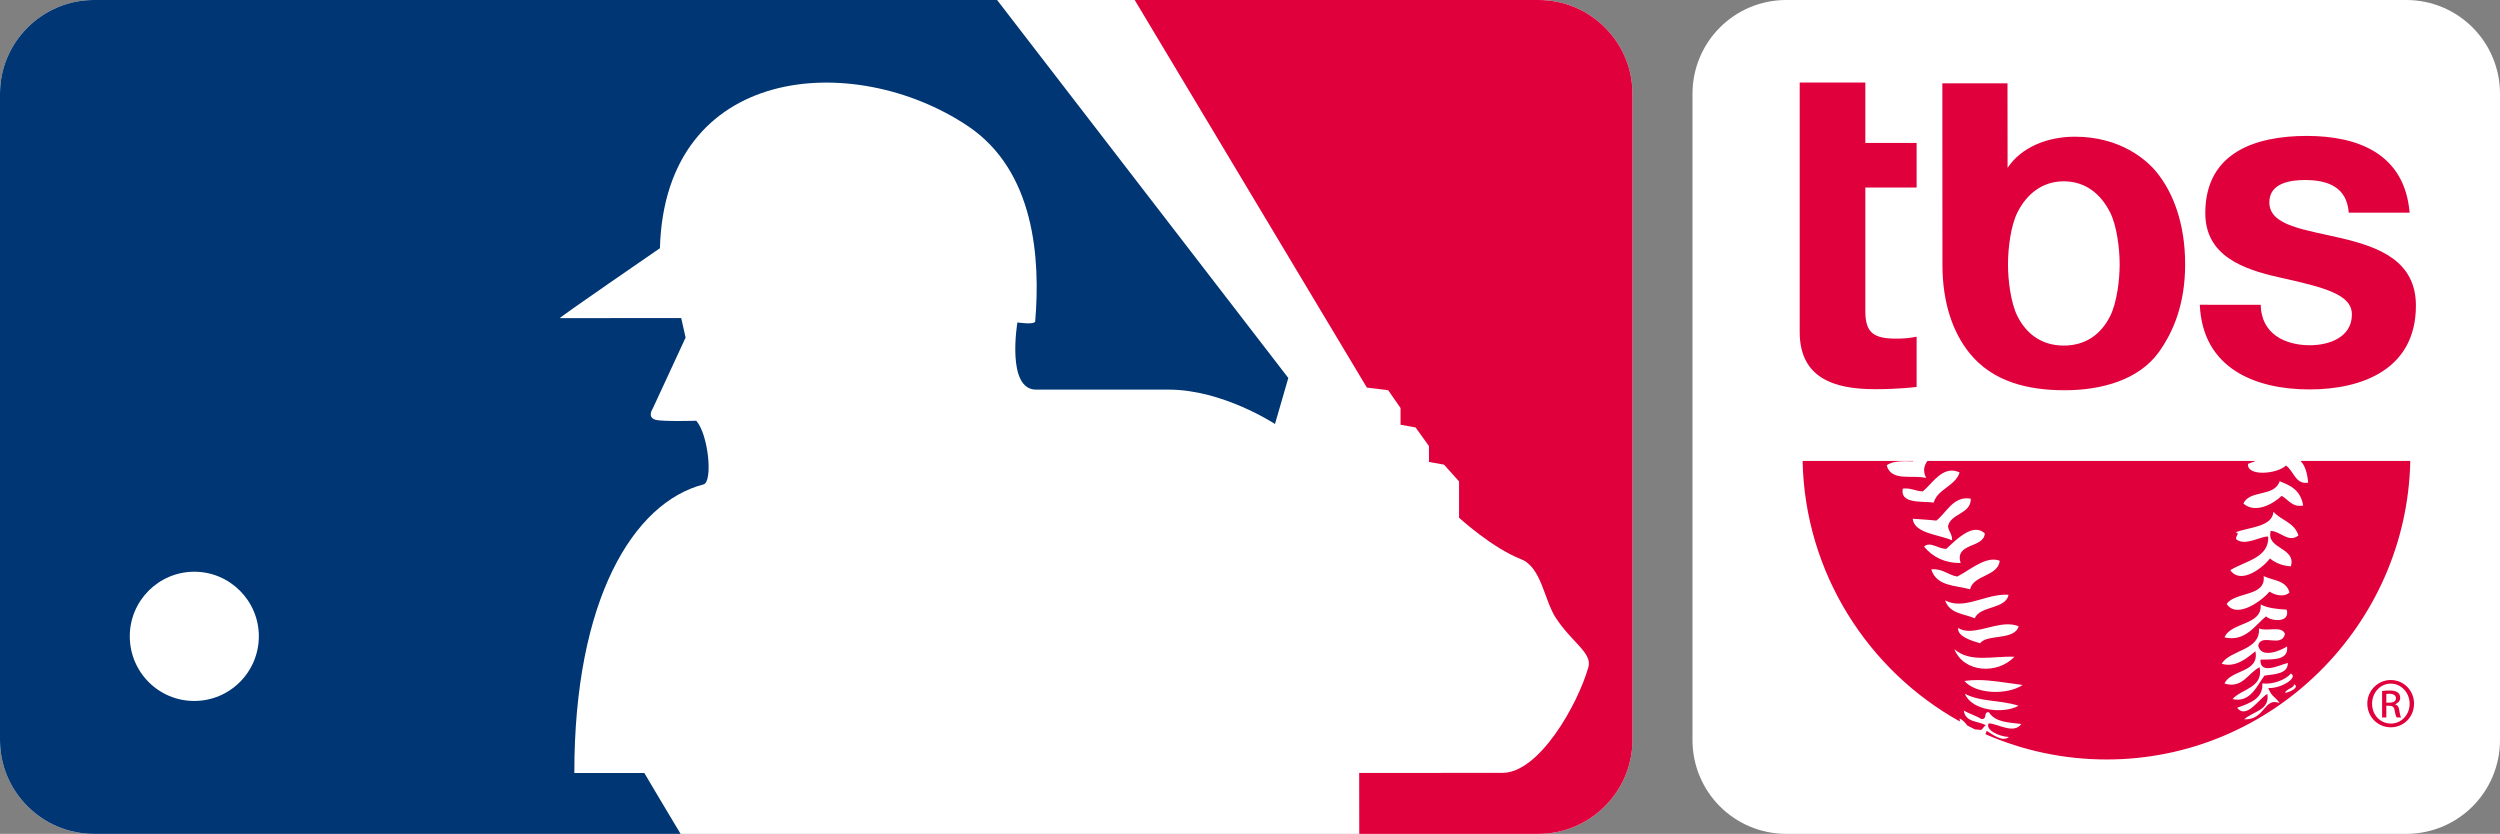 <?xml version="1.0" encoding="UTF-8" standalone="no"?>
<svg
   xmlns:dc="http://purl.org/dc/elements/1.1/"
   xmlns:cc="http://creativecommons.org/ns#"
   xmlns:rdf="http://www.w3.org/1999/02/22-rdf-syntax-ns#"
   xmlns:svg="http://www.w3.org/2000/svg"
   xmlns="http://www.w3.org/2000/svg"
   xmlns:sodipodi="http://sodipodi.sourceforge.net/DTD/sodipodi-0.dtd"
   xmlns:inkscape="http://www.inkscape.org/namespaces/inkscape"
   version="1.1"
   id="Layer_1"
   x="0px"
   y="0px"
   width="647.143"
   height="215.851"
   viewBox="0 0 647.143 215.851"
   enable-background="new 0 0 1000 333.565"
   xml:space="preserve"
   sodipodi:docname="MLB_on_TBS_2007.svg"
   inkscape:version="1.0.2-2 (e86c870879, 2021-01-15)"><rect x="0" y="0" width="647.143" height="215.851" fill="#808080" stroke="none"/><defs
   id="defs635">
	
	
	
	
	
	
	
	
	
	
	
	
	
	
	
	
	
	
	
	
	
	
	
	
	
	
	
	
	
	
	
	
	
	
	
	
	
	
	
</defs><sodipodi:namedview
   pagecolor="#ffffff"
   bordercolor="#666666"
   borderopacity="1"
   objecttolerance="10"
   gridtolerance="10"
   guidetolerance="10"
   inkscape:pageopacity="0"
   inkscape:pageshadow="2"
   inkscape:window-width="1366"
   inkscape:window-height="705"
   id="namedview633"
   showgrid="false"
   inkscape:snap-bbox="false"
   inkscape:bbox-paths="false"
   inkscape:bbox-nodes="true"
   inkscape:snap-nodes="true"
   inkscape:snap-smooth-nodes="false"
   inkscape:object-paths="false"
   showguides="true"
   inkscape:guide-bbox="true"
   inkscape:zoom="1"
   inkscape:cx="329.00662"
   inkscape:cy="207.40439"
   inkscape:window-x="-8"
   inkscape:window-y="-8"
   inkscape:window-maximized="1"
   inkscape:current-layer="layer1"
   inkscape:document-rotation="0" />

<g
   inkscape:groupmode="layer"
   id="layer1"
   inkscape:label="Layer 1"
   transform="translate(-176.429,-58.851)"><g
     id="g856"><path
       id="rect841"
       style="font-variation-settings:normal;opacity:1;vector-effect:none;fill:#ffffff;fill-opacity:1;fill-rule:evenodd;stroke:none;stroke-width:3.927;stroke-linecap:butt;stroke-linejoin:miter;stroke-miterlimit:4;stroke-dasharray:none;stroke-dashoffset:0;stroke-opacity:1;stop-color:#000000;stop-opacity:1"
       d="m 638.85,58.851 h 160.415 c 13.466,0 24.307,10.841 24.307,24.307 V 250.394 c 0,13.466 -10.841,24.307 -24.307,24.307 H 638.85 c -13.466,0 -24.307,-10.841 -24.307,-24.307 V 83.157 c 0,-13.466 10.841,-24.307 24.307,-24.307 z"
       sodipodi:nodetypes="ccccccccc" /><path
       id="path17244-2"
       style="clip-rule:evenodd;display:inline;fill:#ffffff;fill-opacity:1;fill-rule:nonzero;stroke:none;stroke-width:0.737;stroke-linejoin:round;stroke-miterlimit:1.414"
       d="m 200.764,58.851 c -6.509,0 -12.602,2.55 -17.193,7.128 -4.619,4.606 -7.142,10.7 -7.142,17.207 V 250.367 c 0,6.509 2.534,12.614 7.142,17.21 4.601,4.588 10.683,7.125 17.193,7.125 h 373.905 c 13.421,-1e-5 24.336,-10.966 24.336,-24.341 V 83.166 c 0,-6.509 -2.529,-12.6 -7.127,-17.186 -4.608,-4.597 -10.702,-7.128 -17.21,-7.128 z"
       sodipodi:nodetypes="cccccccccccc" /><path
       d="m 599.005,83.166 c 0,-6.509 -2.53,-12.6 -7.127,-17.187 -4.608,-4.597 -10.701,-7.128 -17.209,-7.128 H 470.155 l 60.102,100.335 5.513,0.677 3.199,4.606 v 4.327 l 3.899,0.708 3.449,4.805 0.022,4.128 3.877,0.685 3.899,4.347 v 9.397 c 0,0 8.462,7.774 16.059,10.747 5.263,2.059 5.961,10.509 8.94,15.108 4.148,6.404 9.541,9.14 8.483,12.831 -2.818,9.827 -12.771,27.352 -22.228,27.359 l -37.108,0.029 0.022,15.761 46.387,-10e-6 c 13.421,-1e-5 24.336,-10.966 24.336,-24.341 z"
       style="clip-rule:evenodd;fill:#e0003c;fill-opacity:1;fill-rule:nonzero;stroke:none;stroke-width:0.737;stroke-linejoin:round;stroke-miterlimit:1.414"
       id="path17244"
       sodipodi:nodetypes="ccccccccccccccccccccccc" /><path
       id="path17247"
       style="clip-rule:evenodd;fill:#003674;fill-opacity:1;fill-rule:nonzero;stroke:none;stroke-width:0.737;stroke-linejoin:round;stroke-miterlimit:1.414"
       d="m 200.764,58.851 c -6.509,0 -12.602,2.55 -17.193,7.128 -4.619,4.606 -7.142,10.7 -7.142,17.207 V 250.366 c 0,6.509 2.534,12.614 7.142,17.21 4.601,4.588 10.683,7.125 17.193,7.125 h 151.841 c -3.832,-6.351 -8.093,-13.568 -9.39,-15.761 h -18.115 c -0.029,-44.885 15.268,-70.005 33.43,-74.688 2.457,-0.633 1.334,-12.817 -1.865,-16.488 0,0 -8.713,0.263 -10.546,-0.25 -2.302,-0.644 -0.7,-2.949 -0.7,-2.949 l 8.482,-18.329 -1.135,-5.057 -31.41,0.025 c -0.457,0 25.898,-18.104 25.898,-18.104 1.341,-47.626 50.14,-51.35 79.654,-31.662 17.476,11.658 18.845,34.59 17.489,50.626 -0.228,0.929 -4.607,0.25 -4.607,0.25 0,0 -2.948,17.394 4.827,17.394 h 34.337 c 14.004,0 27.512,8.895 27.512,8.895 l 3.45,-11.909 -75.388,-97.845 z m 25.934,147.995 c 9.207,-0.023 16.735,7.512 16.735,16.696 0,9.256 -7.481,16.748 -16.714,16.758 -9.229,0.01 -16.681,-7.479 -16.693,-16.714 -0.012,-9.227 7.463,-16.716 16.672,-16.739 z"
       sodipodi:nodetypes="ccccccccccccccccccccccccccccccc" /><path
       id="path56813"
       style="fill:#e0003c;fill-opacity:1;stroke:none;stroke-width:0.175"
       d="m 710.654,148.305 c -5.781,0 -9.735,-3.085 -12.023,-7.66 -1.658,-3.315 -2.422,-9.101 -2.422,-13.359 0,-4.3 0.759,-10.066 2.422,-13.4 2.283,-4.577 6.241,-8.099 12.023,-8.099 5.823,0 9.74,3.521 12.023,8.099 1.662,3.333 2.442,9.1 2.442,13.4 -5e-5,4.258 -0.785,10.044 -2.442,13.359 -2.287,4.576 -6.2,7.66 -12.023,7.66 z M 696.085,80.427 h -16.865 l 0.021,46.922 c 0.005,10.082 2.771,17.562 6.908,22.773 6.12,7.708 15.518,9.732 24.652,9.748 9.79,0.017 19.287,-2.763 24.379,-9.769 3.912,-5.382 6.888,-12.69 6.888,-22.824 10e-5,-10.573 -3.092,-18.603 -7.431,-23.91 -2.593,-3.17 -9.371,-9.119 -21.081,-9.132 -7.201,-0.008 -13.944,2.765 -17.45,8.068 z m 65.541,57.317 c 0.126,7.473 6.199,10.478 12.752,10.478 4.78,0 10.855,-1.941 10.855,-7.974 0,-5.155 -6.897,-6.951 -18.806,-9.601 -9.569,-2.13 -19.14,-5.657 -19.14,-16.636 0,-15.885 13.316,-19.976 26.278,-19.976 13.192,0 25.319,4.571 26.613,19.871 h -15.759 c -0.481,-6.617 -5.385,-8.454 -11.333,-8.454 -3.737,0 -9.226,0.752 -9.226,5.782 0,6.137 9.339,7.06 18.806,9.309 9.694,2.302 19.14,5.886 19.14,17.429 0,16.385 -13.777,21.686 -27.552,21.686 -14.007,0 -27.678,-5.427 -28.387,-21.916 z M 642.294,80.217 h 16.991 v 15.634 h 13.275 v 11.543 h -13.275 v 32.06 c 0,5.657 2.296,7.055 8.036,7.055 1.754,0 3.444,-0.125 5.239,-0.501 v 13.003 c 0,0 -4.271,0.585 -10.771,0.585 -10.394,0 -19.496,-2.755 -19.496,-14.82 z m 0.752,97.946 c 0.592,28.927 16.899,54.212 40.717,67.457 l -0.068,-0.779 c 0.847,0.394 1.431,1.081 1.984,1.811 0.657,0.342 1.314,0.684 1.982,1.008 l 1.559,0.139 c 0.606,-0.303 0.606,-0.885 1.273,-1.176 -1.976,-1.236 -5.237,-0.64 -5.734,-3.84 1.382,0.824 3.129,1.295 4.51,2.168 1.757,0.243 0.437,-1.914 2.012,-1.732 1.6,2.605 5.064,2.641 8.385,3.041 -2.011,2.702 -5.816,-3.7e-4 -8.434,-0.17 -1.018,1.648 2.619,3.43 5.236,3.539 -1.745,1.418 -4.352,-0.763 -5.77,-1.588 l -0.322,0.857 c 9.604,4.209 20.191,6.541 31.322,6.549 42.853,0.029 77.78,-34.685 78.652,-77.283 h -28.406 c 1.102,1.163 1.745,2.957 1.963,5.623 -3.26,0.581 -3.708,-3.03 -5.744,-4.436 -2.242,2.229 -10.205,2.896 -9.816,-0.424 0.654,-0.279 1.31,-0.473 2,-0.764 h -84.967 c -0.897,1.175 -1.26,2.543 -0.363,4.41 -3.563,-0.885 -9.03,1.03 -10.205,-3.26 1.527,-1.272 4.946,-1.09 6.752,-1.029 l 0.17,-0.121 z m 38.377,2.512 c 0.708,-0.043 1.463,0.094 2.271,0.48 -1.152,3.55 -5.734,4.303 -6.703,7.781 -3.115,-0.377 -8.798,0.387 -8.01,-3.6 2.061,-0.278 3.355,0.703 5.186,0.703 1.989,-1.586 4.188,-5.179 7.256,-5.365 z m 85.105,2.748 c 2.714,1.066 5.417,2.217 6.096,6.289 -2.836,0.522 -3.82,-1.527 -5.564,-2.51 -2.266,2.169 -6.846,4.666 -9.9,2.012 1.528,-3.636 8.06,-1.647 9.369,-5.791 z m -80.77,4.418 c 0.263,0.01 0.537,0.04 0.82,0.09 0.109,3.999 -5.26,3.818 -5.891,7.15 0.17,1.527 1.09,1.853 1.055,3.646 -3.43,-1.539 -9.815,-1.768 -10.191,-5.598 2.084,0.17 4.144,0.255 6.107,0.484 2.432,-1.829 4.158,-5.927 8.1,-5.773 z m 79.182,3.482 c 2.011,2.302 5.356,2.666 6.459,6.145 -2.594,2.011 -4.653,-1.139 -7.174,-1.188 -1.297,4.775 6.64,4.193 5.223,9.174 -2.158,-0.146 -3.976,-0.835 -5.43,-2.047 -1.552,2.157 -7.513,7.004 -10.252,3.029 3.95,-2.424 10.022,-3.163 9.816,-8.678 -1.648,-0.291 -5.866,2.546 -8.229,0.74 -0.521,-0.74 1.15,-1.722 -0.268,-1.844 3.696,-1.417 9.465,-1.357 9.854,-5.332 z m -76.666,4.691 c 0.68,0.066 1.335,0.347 1.939,0.92 -0.267,3.915 -7.902,2.327 -6.254,7.672 -4.133,0 -7.186,-1.527 -9.477,-4.242 1.527,-1.539 3.816,0.691 5.768,0.545 1.674,-1.447 5.077,-5.182 8.023,-4.895 z m 4.457,7.701 c 0.46,0.025 0.91,0.12 1.348,0.297 -0.448,4.084 -6.871,3.647 -7.672,7.381 -3.866,-1.079 -8.652,-0.702 -10.059,-5.162 2.933,-0.278 4.339,1.478 6.727,1.865 2.778,-1.39 6.439,-4.56 9.656,-4.381 z m 69.65,4.26 c 2.411,1.2 5.77,0.982 6.703,4.23 -1.479,1.418 -3.975,0.605 -5.188,-0.219 -1.624,2.084 -8.387,7.283 -11.076,3.211 2.158,-3.211 10.276,-1.842 9.561,-7.223 z m -67.158,4.816 c 0.372,-0.014 0.745,-0.014 1.121,0.006 -0.581,3.77 -7.5,2.849 -8.725,6.109 -2.787,-1.212 -6.508,-1.151 -7.684,-4.643 4.681,2.466 9.714,-1.257 15.287,-1.473 z m 66.395,2.539 c 1.915,0.958 4.242,1.188 6.738,1.334 0.994,3.55 -4.144,2.992 -5.32,1.744 -2.823,2.121 -5.271,6.689 -10.773,5.441 1.624,-4.023 9.792,-3.03 9.355,-8.52 z m -65.594,5.131 c 1.021,-0.017 2.013,0.12 2.951,0.506 -1.054,3.744 -8.266,1.963 -9.963,4.398 -2.242,-0.655 -5.949,-1.745 -5.707,-3.963 3.348,2.087 8.296,-0.866 12.719,-0.941 z m 65.158,1.051 c 2.024,0.922 5.841,-0.812 6.738,1.43 -0.872,3.744 -6.132,-0.279 -6.943,2.969 0.642,3.442 5.537,1.528 7.477,0.279 0.46,3.745 -3.902,3.309 -6.883,3.418 -0.217,4.133 5.176,1.261 7.078,0.861 0.048,2.739 -3.177,2.896 -6.049,3.271 -1.903,2.509 -3.599,7.125 -8.277,6.082 2.351,-2.702 8.047,-2.872 7.029,-8.252 -2.873,1.32 -4.412,5.659 -9.09,4.229 1.575,-3.648 9.09,-2.763 7.998,-8.361 -1.914,1.527 -5.064,4.4 -8.748,3.225 2.326,-3.72 10.058,-3.333 9.67,-9.15 z m -78.859,5.381 c 4.133,3.588 9.854,1.745 15.562,1.963 -4.376,4.617 -13.066,4.182 -15.562,-1.963 z m 87.125,6.312 c 2.012,1.031 -2.593,3.952 -5.865,3.746 0.969,2.447 1.623,1.975 2.943,3.914 -4.061,-1.685 -3.708,4.399 -9.174,4.193 2.182,-2.072 6.689,-2.278 5.998,-6.58 -2.061,1.091 -5.392,6.713 -7.828,3.586 3.333,-1.2 6.751,-2.337 6.533,-6.312 2.617,0.339 5.865,-0.813 7.393,-2.547 z m -81.025,1.68 c 3.465,0.01 6.966,0.678 11.584,1.277 -3.963,2.655 -12.131,2.425 -15.076,-1.041 1.188,-0.17 2.337,-0.24 3.492,-0.236 z m 81.885,1.098 c 1.43,0.764 -1.066,2.058 -2.387,2.229 0.327,-1.09 2.131,-1.089 2.387,-2.229 z m -85.256,2.447 c 4.12,2.182 8.798,1.513 13.912,3.102 -3.927,2.218 -12.192,1.298 -13.912,-3.102 z m 104.174,2.545 c 0,3.478 2.74,6.145 6.061,6.145 3.369,0 6.035,-2.667 6.035,-6.145 0,-3.369 -2.667,-6.096 -6.005,-6.096 -3.351,0 -6.091,2.727 -6.091,6.096 z m 10.955,0.061 c 0,2.884 -2.18,5.115 -4.822,5.115 -2.799,0 -4.896,-2.231 -4.896,-5.164 0,-2.836 2.098,-5.176 4.86,-5.176 2.678,0 4.858,2.34 4.858,5.225 z m -5.162,-3.443 c -0.823,0 -1.417,0.062 -1.963,0.123 v 6.859 h 1.09 v -3.031 h 0.775 c 0.86,0 1.286,0.352 1.383,1.273 0.17,0.883 0.34,1.525 0.545,1.756 h 1.104 c -0.109,-0.23 -0.28,-0.655 -0.438,-1.758 -0.097,-0.969 -0.533,-1.502 -1.09,-1.611 v -0.047 c 0.654,-0.291 1.309,-0.775 1.309,-1.648 0,-0.654 -0.219,-1.127 -0.654,-1.418 -0.437,-0.315 -1.043,-0.498 -2.061,-0.498 z m -0.109,0.838 c 1.248,0 1.734,0.545 1.734,1.188 0,0.824 -0.812,1.127 -1.734,1.127 h -0.764 v -2.266 z"
       sodipodi:nodetypes="cccccccccccccccccccccccccccccccccccccccccccccccccccccccccccccccccccccccccccccccccccccccccccccccccccccccccccccccccccccccccccccccccccccccccccccccccccccccccccccccccccccccccccccccccccccccccccccccccccccccccccc" /></g></g></svg>
